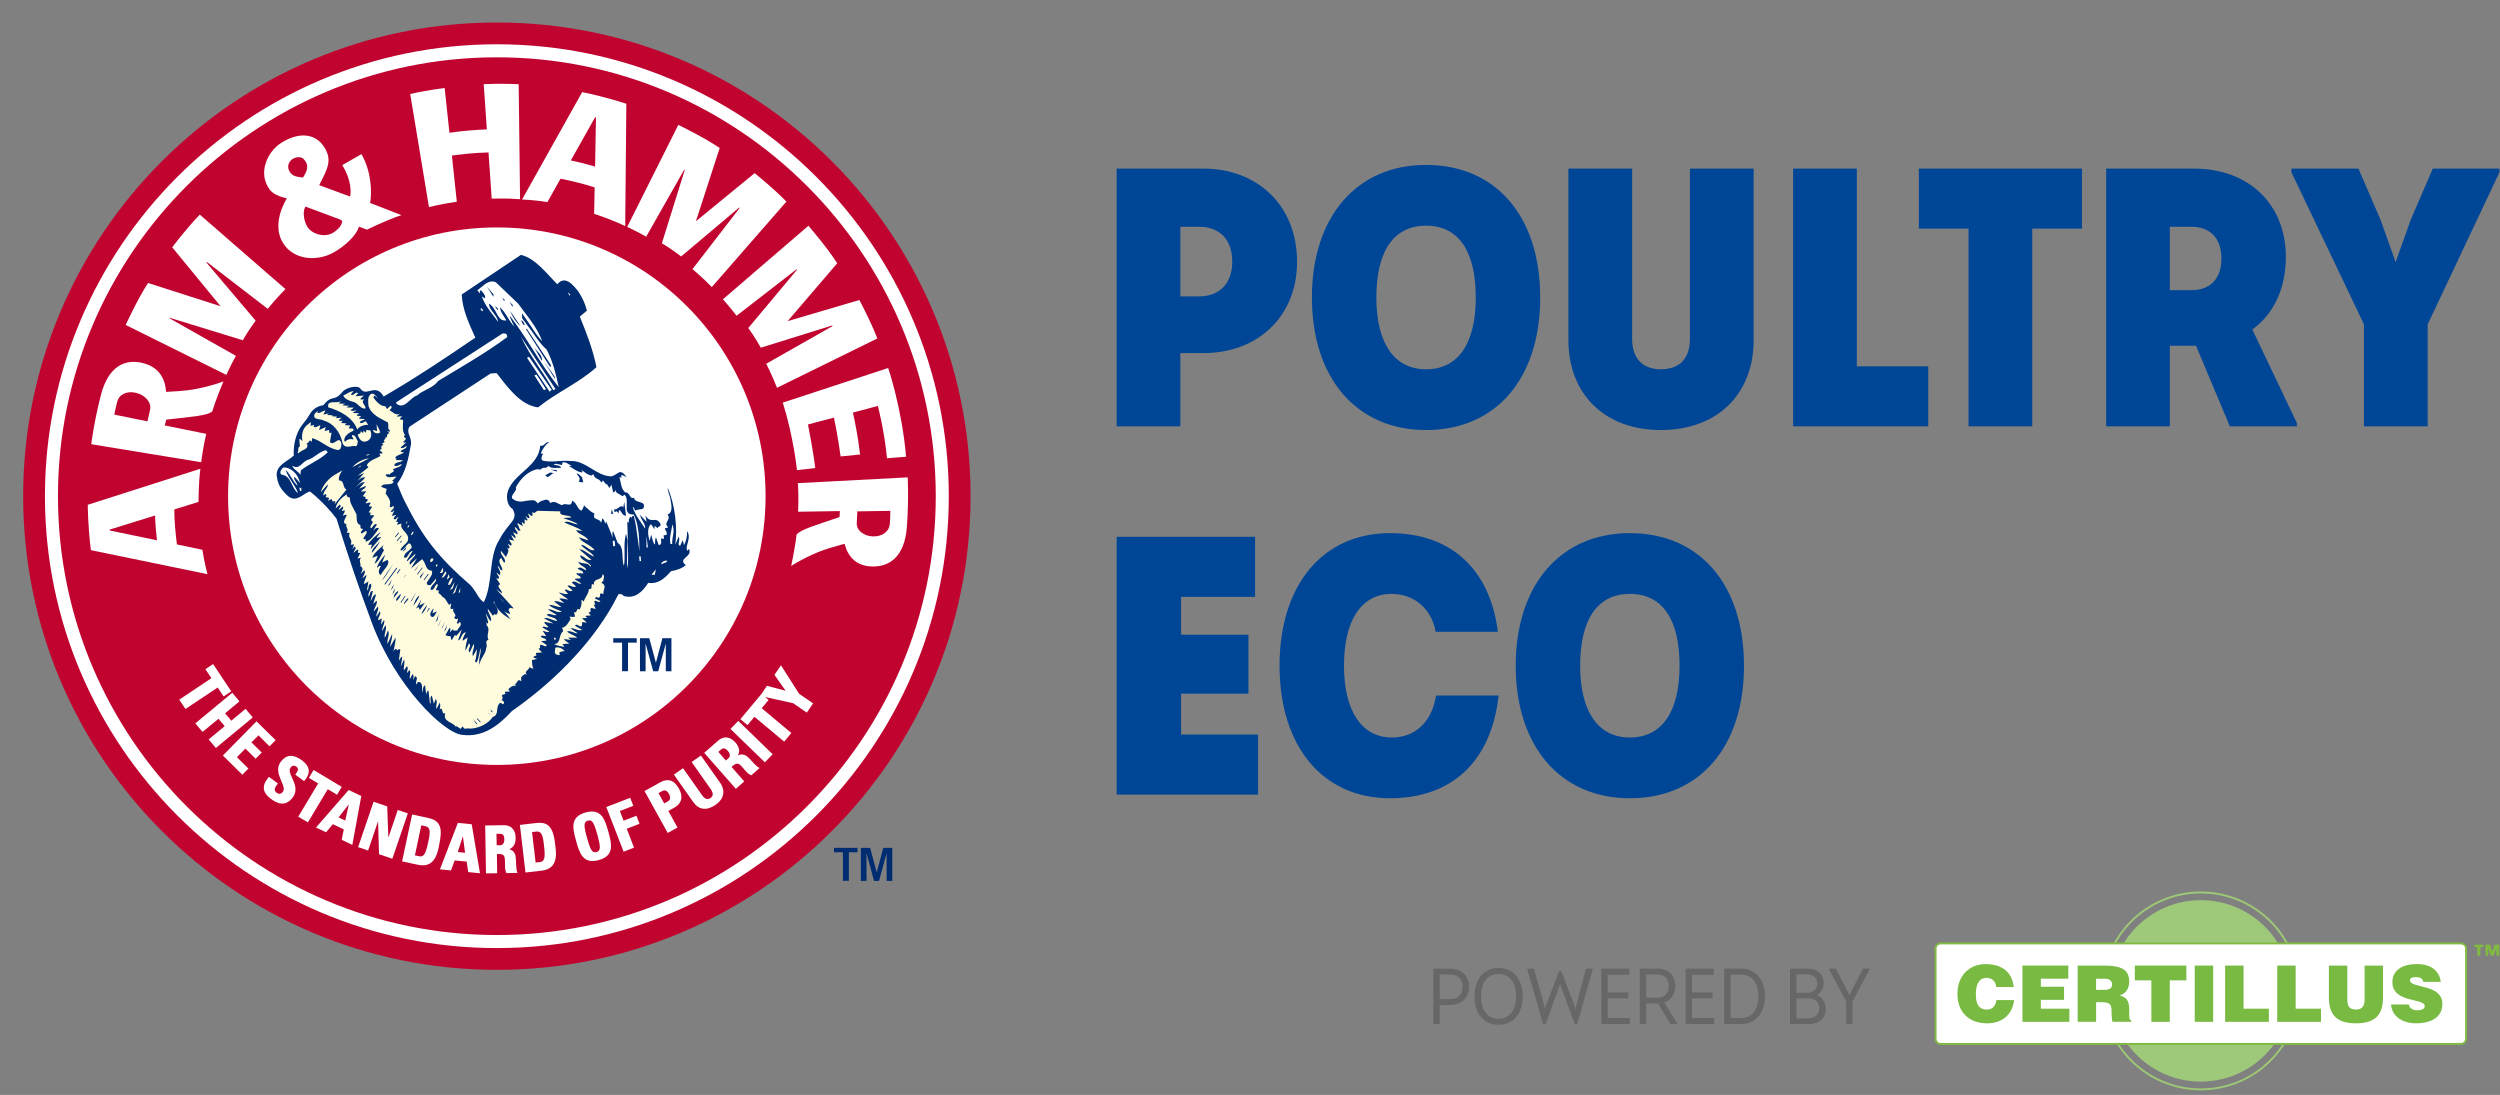 <svg width="258" height="113" viewBox="0 0 258 113" fill="none" xmlns="http://www.w3.org/2000/svg">
<rect x="0" y="0" width="258" height="113" fill="#808080" stroke="none"/>
<g style="mix-blend-mode:darken">
<path fill-rule="evenodd" clip-rule="evenodd" d="M100.163 51.205C100.163 78.201 78.268 100.088 51.273 100.088C24.277 100.088 2.39 78.201 2.39 51.205C2.39 24.21 24.27 2.322 51.273 2.322C78.275 2.322 100.163 24.21 100.163 51.205Z" fill="#C0042F"/>
</g>
<path fill-rule="evenodd" clip-rule="evenodd" d="M51.272 2.636C24.494 2.636 2.703 24.426 2.703 51.205C2.703 77.984 24.494 99.774 51.272 99.774C78.051 99.774 99.842 77.991 99.842 51.205C99.842 24.419 78.051 2.636 51.272 2.636Z" fill="#C0042F"/>
<path fill-rule="evenodd" clip-rule="evenodd" d="M79.007 51.205C79.007 35.889 66.589 23.471 51.273 23.471C35.957 23.471 23.538 35.889 23.538 51.205C23.538 66.521 35.957 78.94 51.273 78.94C66.589 78.94 79.007 66.521 79.007 51.205Z" fill="white"/>
<path d="M51.273 4.57C25.555 4.57 4.638 25.487 4.638 51.206C4.638 76.924 25.555 97.841 51.273 97.841C76.991 97.841 97.915 76.924 97.915 51.206C97.915 25.487 76.984 4.57 51.273 4.57ZM51.273 96.496C26.301 96.496 5.982 76.177 5.982 51.206C5.982 26.234 26.294 5.914 51.273 5.914C76.252 5.914 96.571 26.234 96.571 51.206C96.571 76.177 76.252 96.496 51.273 96.496Z" fill="white"/>
<path d="M61.205 54.312C59.86 52.953 58.412 52.587 57.949 52.482C57.493 52.377 55.753 52.251 55.148 52.333C54.543 52.415 53.647 52.691 53.498 53.087C53.371 53.416 53.237 53.864 52.871 54.312C52.587 54.655 52.146 55.2 51.825 55.828C51.243 56.709 51.123 57.784 50.981 58.979C50.854 60.092 50.78 61.339 50.287 62.339L50.093 62.728L49.734 62.481C49.346 62.212 49.167 61.921 48.958 61.578L48.308 60.674C44.985 57.806 43.305 55.663 41.43 51.885L40.699 50.175V49.965C41.557 48.816 41.938 47.494 42.147 46.06C42.214 45.769 42.147 45.44 42.05 45.194C41.923 44.843 41.811 44.417 41.961 43.864C41.961 43.864 41.946 43.588 41.946 43.506C41.946 43.424 41.878 43.103 41.819 43.006C41.729 42.864 41.132 42.177 40.587 41.751C40.25 41.49 40.041 41.452 39.899 41.385L39.548 41.348L39.384 41.161C39.056 40.594 38.66 40.332 38.264 40.534C37.853 40.743 37.301 40.661 37.136 40.467C37.002 40.31 36.741 40.16 36.517 40.183C36.128 40.22 35.658 40.362 35.501 40.541C34.956 41.169 34.635 41.348 34.254 41.378C34.022 41.393 33.836 41.49 33.686 41.751L33.53 42.057L33.276 42.072C32.745 42.132 32.462 42.453 32.327 42.655L32.17 42.998L31.319 44.036C31.065 44.372 30.46 45.492 30.55 47.053L30.684 47.21L31.61 46.866L32.865 46.232C32.91 46.179 33.604 45.963 33.993 46.493C34.209 46.971 34.396 47.09 35.038 47.636C35.367 47.882 32.835 49.831 32.835 49.831L32.574 50.742C33.164 51.22 33.358 51.444 33.948 52.071L35.053 53.393V53.445C36.173 57.075 37.39 60.659 38.675 64.094C41.072 70.591 45.978 75.363 47.725 75.49C49.398 75.691 50.563 75.184 52.258 73.347C52.258 73.347 53.013 72.637 53.655 72.174C53.968 71.95 55.342 70.905 56.717 69.635C58.031 68.418 59.345 66.984 59.943 66.282C61.122 64.901 62.048 63.37 62.885 61.884C62.885 61.884 63.154 61.57 63.124 60.345C63.094 59.352 62.989 58.389 62.825 57.791C62.661 57.194 62.541 55.715 61.175 54.334L61.205 54.312Z" fill="#FBDEDC"/>
<g style="mix-blend-mode:multiply">
<path d="M61.205 54.312C59.86 52.953 58.412 52.587 57.949 52.482C57.493 52.377 55.753 52.251 55.148 52.333C54.543 52.415 53.647 52.691 53.498 53.087C53.371 53.416 53.237 53.864 52.871 54.312C52.587 54.655 52.146 55.2 51.825 55.828C51.243 56.709 51.123 57.784 50.981 58.979C50.854 60.092 50.78 61.339 50.287 62.339L50.093 62.728L49.734 62.481C49.346 62.212 49.167 61.921 48.958 61.578L48.308 60.674C44.985 57.806 43.305 55.663 41.43 51.885L40.699 50.175V49.965C41.557 48.816 41.938 47.494 42.147 46.06C42.214 45.769 42.147 45.44 42.05 45.194C41.923 44.843 41.811 44.417 41.961 43.864C41.961 43.864 41.946 43.588 41.946 43.506C41.946 43.424 41.878 43.103 41.819 43.006C41.729 42.864 41.132 42.177 40.587 41.751C40.25 41.49 40.041 41.452 39.899 41.385L39.548 41.348L39.384 41.161C39.056 40.594 38.66 40.332 38.264 40.534C37.853 40.743 37.301 40.661 37.136 40.467C37.002 40.31 36.741 40.16 36.517 40.183C36.128 40.22 35.658 40.362 35.501 40.541C34.956 41.169 34.635 41.348 34.254 41.378C34.022 41.393 33.836 41.49 33.686 41.751L33.53 42.057L33.276 42.072C32.745 42.132 32.462 42.453 32.327 42.655L32.17 42.998L31.319 44.036C31.065 44.372 30.46 45.492 30.55 47.053L30.684 47.21L31.61 46.866L32.865 46.232C32.91 46.179 33.604 45.963 33.993 46.493C34.209 46.971 34.396 47.09 35.038 47.636C35.367 47.882 32.835 49.831 32.835 49.831L32.574 50.742C33.164 51.22 33.358 51.444 33.948 52.071L35.053 53.393V53.445C36.173 57.075 37.39 60.659 38.675 64.094C41.072 70.591 45.978 75.363 47.725 75.49C49.398 75.691 50.563 75.184 52.258 73.347C52.258 73.347 53.013 72.637 53.655 72.174C53.968 71.95 55.342 70.905 56.717 69.635C58.031 68.418 59.345 66.984 59.943 66.282C61.122 64.901 62.048 63.37 62.885 61.884C62.885 61.884 63.154 61.57 63.124 60.345C63.094 59.352 62.989 58.389 62.825 57.791C62.661 57.194 62.541 55.715 61.175 54.334L61.205 54.312Z" fill="#FFFCDE"/>
</g>
<path d="M45.104 63.086C44.925 63.295 44.888 63.676 44.589 63.676C44.215 63.512 44.477 63.019 44.761 62.788L44.626 63.288L45.104 63.086ZM45.56 63.863L45.283 64.527L45.209 64.595L45.56 63.863ZM71.106 56.664C71.502 57.5 69.867 57.612 70.778 58.322C70.345 58.688 69.799 58.845 69.239 58.949C68.62 59.666 67.955 60.301 66.895 60.151C66.35 61.033 65.528 61.847 64.385 61.511C64.229 61.331 64.049 61.264 63.825 61.324C63.646 61.682 63.452 62.041 63.258 62.392C60.786 66.783 56.821 70.606 52.826 73.384C51.332 75.012 49.779 76.087 47.733 75.841C45.814 75.706 40.78 70.77 38.361 64.229C38.361 64.229 38.361 64.214 38.353 64.206C37.047 60.712 35.844 57.15 34.732 53.535C34.425 53.117 34.075 52.706 33.701 52.31C33.141 51.713 32.574 51.183 31.984 50.712C31.267 50.929 30.625 51.885 29.773 51.235C29.168 50.712 28.705 50.115 28.601 49.346C28.28 48.069 29.616 47.673 30.318 47.016C30.229 45.351 30.863 44.275 31.162 43.88C31.73 43.185 31.804 42.998 32.066 42.603C32.267 42.289 32.738 41.893 33.365 41.819C34.343 40.616 34.41 41.58 35.389 40.392C35.68 40.034 36.89 39.69 37.188 40.101C37.823 41.042 38.749 39.451 39.593 40.922C42.856 39.026 45.918 36.987 49.054 34.844C48.427 33.44 47.718 31.984 47.651 30.393L53.759 26.301C55.275 26.674 56.425 28.25 57.515 29.34C58.322 28.332 59.225 29.489 59.711 30.124C60.092 30.707 60.39 31.334 60.569 32.058L59.838 32.678C60.502 34.306 61.182 36.024 61.555 37.891C59.741 39.533 57.433 40.497 55.529 42.042C53.64 41.803 52.318 39.847 51.25 38.503L50.623 38.548L42.259 44.036C41.848 44.716 42.588 45.149 42.393 45.97C42.139 47.374 41.871 48.741 40.989 49.921C41.228 50.526 41.453 51.108 41.744 51.691C43.573 55.38 45.224 57.515 48.569 60.405C49.316 61.279 49.346 61.757 49.928 62.153C50.914 60.166 50.391 57.433 51.541 55.686C52.452 53.894 53.572 53.684 52.9 52.527C52.392 52.206 52.251 51.496 52.355 50.922C52.378 50.824 52.4 50.712 52.43 50.623C53.117 48.808 55.596 48.121 55.753 45.993C56.179 46.105 56.268 45.582 56.672 45.612C56.276 45.911 55.969 46.359 55.813 46.792L56.044 46.837C55.872 47.105 55.805 47.374 55.992 47.531C56.978 47.778 57.836 47.464 58.852 47.576C60.465 47.501 61.511 49.122 63.064 49.159C63.4 49.114 63.609 48.868 63.975 48.711C64.266 48.711 64.498 49.01 64.639 49.204C64.737 49.323 63.863 48.718 64.162 49.301L63.922 49.241C63.997 49.503 64.049 49.786 64.109 50.055C64.176 50.339 64.258 50.563 64.512 50.817C65.013 50.757 64.975 51.571 65.431 51.37C65.521 52.012 66.738 51.601 66.402 52.452C66.185 52.639 65.767 52.52 65.573 52.706C65.453 52.549 65.498 52.415 65.296 52.303C65.506 53.132 66.125 53.834 66.573 54.558C66.663 54.095 66.133 53.632 66.051 53.132L66.73 53.856L66.603 53.199C67.171 54.155 67.701 53.184 68.157 54.073C68.276 54.334 67.88 54.327 67.85 54.506L67.604 54.289C67.484 54.327 67.582 54.469 67.537 54.611L67.186 54.088C66.76 54.446 66.865 55.23 67.029 55.79L67.066 55.738L67.193 55.185C67.373 55.641 67.328 55.932 67.582 56.209C67.649 55.992 67.559 55.671 67.694 55.469C67.821 55.716 67.858 56.044 68 56.268C68.142 56.238 68.231 56.126 68.239 55.977L68.216 55.574L68.515 55.611L68.493 55.238L68.761 55.215C68.933 54.954 68.65 54.76 68.612 54.528L68.963 54.424C68.381 53.901 69.329 53.677 68.888 53.094C69.546 52.878 69.239 51.907 69.15 51.31C69.068 51.086 68.896 50.593 68.896 50.317C69.695 52.146 69.919 54.513 69.688 56.209L70.046 55.372C70.24 55.843 69.822 56.194 70.188 56.336L70.457 55.745L70.591 56.261C70.83 55.82 70.912 55.342 70.912 54.812C71.405 55.522 70.636 56.403 70.935 56.836L71.091 56.657L71.106 56.664ZM58.598 30.162L58.785 30.527L58.837 30.423V30.371L58.598 30.162ZM56.343 40.161L55.372 38.66L55.178 38.712L55.163 38.764L56.134 40.265L56.343 40.161ZM56.94 40.235L54.596 36.823L54.386 36.927L56.724 40.429L56.813 40.332L56.94 40.235ZM53.767 34.754C54.708 36.793 56.067 38.368 57.097 40.265L57.329 40.153L53.767 34.754ZM47.315 61.152H47.464L47.509 60.659L47.315 61.152ZM47.24 60.211L46.695 61.339L46.986 61.107L47.24 60.211ZM46.919 60.069L46.418 60.906L46.732 60.712L46.926 60.069H46.919ZM46.224 60.346H46.448C46.575 60.107 46.717 59.89 46.717 59.621C46.456 59.703 46.314 60.092 46.224 60.346ZM46.291 59.255L46.105 59.815H46.127L46.396 59.569L46.299 59.263L46.291 59.255ZM45.955 58.971L45.582 59.606L45.746 59.591C45.926 59.412 46.202 59.091 45.963 58.964L45.955 58.971ZM45.395 59.143L45.582 59.128C45.806 59.016 45.731 58.68 45.702 58.591L45.395 59.143ZM45.007 58.516C45.067 58.426 45.194 58.367 45.164 58.262L44.985 58.277L45 58.516H45.007ZM44.402 57.993L44.574 57.978C44.656 57.866 44.753 57.792 44.701 57.642C44.432 57.553 44.387 57.799 44.402 57.993ZM42.379 55.2H42.535C42.55 55.081 42.819 54.887 42.595 54.857L42.379 55.2ZM42.214 54.17L41.998 54.424L42.147 54.409C42.252 54.357 42.222 54.252 42.214 54.162V54.17ZM41.878 54.02H41.968C42.05 53.961 42.02 53.856 42.035 53.767L41.878 54.02ZM49.585 31.916L49.771 32.133L49.861 32.014L49.674 31.797L49.622 31.842L49.592 31.909L49.585 31.916ZM40.907 41.669C41.796 42.319 42.341 40.975 43.043 40.818C43.588 40.273 44.686 40.071 45.216 39.317C47.561 37.891 50.055 36.487 52.34 34.791L52.325 34.62C52.288 34.396 52.034 34.388 51.847 34.425L40.892 41.512L40.907 41.662V41.669ZM37.816 44.343L37.756 44.664L37.51 44.432C37.495 44.537 37.525 44.619 37.442 44.686C37.353 44.626 37.3 44.507 37.196 44.537C37.3 44.806 36.979 44.738 36.912 44.873C37.047 45.261 37.33 45.769 37.898 45.515C38.346 45.313 38.406 44.768 38.189 44.387C38.047 44.44 37.92 44.387 37.808 44.35L37.816 44.343ZM38.092 47.3C37.405 47.389 36.785 47.733 36.36 48.218L38.092 47.3ZM37.151 48.076L36.912 48.323L37.293 48.069H37.151V48.076ZM38.234 46.896C38.234 46.896 38.197 46.896 38.174 46.896C38.122 46.896 38.07 46.896 38.025 46.896H37.95C37.876 46.911 37.816 46.934 37.764 46.993C37.958 47.031 38.07 46.926 38.234 46.882V46.896ZM35.419 40.818C35.568 41.161 36.046 41.378 36.412 41.46C36.92 41.527 37.181 42.259 37.719 42.154C37.771 41.774 37.173 41.565 37.584 41.221C37.435 41.191 37.278 41.303 37.181 41.169L37.554 40.825L36.681 40.892L36.972 40.556C36.621 40.392 36.502 40.945 36.203 40.698L36.494 40.362C36.076 40.392 35.785 40.668 35.419 40.825V40.818ZM33.873 42.035C35.03 42.371 36.419 43.058 36.867 44.328C37.069 43.977 37.689 43.805 38.002 43.85L37.748 43.469C37.517 43.529 37.353 43.79 37.129 43.596C37.218 43.334 37.517 43.439 37.651 43.245L37.017 43.207C37.114 43.14 37.166 42.968 37.315 42.953L36.83 42.901C36.793 42.737 37.009 42.782 37.062 42.655L36.434 42.617C36.502 42.423 36.696 42.513 36.793 42.364C36.584 42.364 36.337 42.461 36.158 42.326L36.539 42.072L35.762 42.042C35.822 41.953 35.941 41.923 36.061 41.871L35.351 41.841C35.426 41.729 35.531 41.706 35.65 41.669L34.933 41.639L35.232 41.385C34.732 41.699 33.731 41.206 33.873 42.028V42.035ZM33.41 43.409C34.455 43.693 35.09 44.649 35.307 45.53C35.381 46.015 35.635 46.105 35.919 46.097H36.001C36.143 46.075 36.285 46.045 36.412 46.03H36.486C36.554 46.023 36.621 46.03 36.673 46.053C36.95 46.03 36.823 45.731 36.957 45.567C36.748 45.351 36.755 44.873 36.337 44.903C36.27 45.119 36.502 45.164 36.457 45.373C36.397 45.328 36.307 45.306 36.21 45.313H36.113C35.911 45.351 35.695 45.455 35.62 45.59L35.531 45.515C35.471 44.97 36.068 44.634 36.479 44.44C36.509 44.223 36.382 44.208 36.248 44.216C36.143 44.216 36.031 44.23 35.971 44.163C36.031 44.074 36.151 44.029 36.121 43.902L35.575 43.88C35.575 43.88 35.725 43.693 35.792 43.7L35.239 43.656V43.596C35.292 43.529 35.322 43.394 35.456 43.409C35.434 43.409 35.411 43.409 35.389 43.409C35.232 43.416 35.06 43.484 34.963 43.357C35.038 43.23 35.187 43.222 35.262 43.11L34.642 43.155L34.799 42.998L34.254 42.953C34.254 42.953 34.298 42.871 34.351 42.864C34.358 42.864 34.373 42.864 34.396 42.864L33.761 42.827C33.821 42.789 33.858 42.707 33.918 42.677L33.985 42.662C33.985 42.662 33.947 42.662 33.94 42.662C33.933 42.662 33.925 42.67 33.918 42.67L33.365 42.782L33.589 42.371C33.313 42.371 33.111 42.617 32.887 42.617C32.835 42.617 32.783 42.603 32.723 42.573C32.76 42.528 32.82 42.505 32.797 42.423L32.499 42.67C32.148 43.387 33.104 43.193 33.41 43.394V43.409ZM30.677 46.755H30.826C31.095 46.411 32.028 46.366 31.633 45.739C31.931 45.799 31.887 45.194 32.17 45.612L32.222 45.209C33.186 45.5 33.813 46.247 34.829 46.441C35.232 46.456 35.202 46.06 35.239 45.784C34.978 44.835 34.485 46.112 34.052 45.62C34.089 45.306 34.157 44.985 34.216 44.664L33.985 44.679L33.962 44.365L33.492 44.484L33.626 44.074L32.932 44.38L33.066 43.887C32.82 43.924 32.611 44.216 32.364 44.021L32.432 43.842L32.043 43.954L32.096 43.551L31.64 43.902C31.17 44.335 31.11 44.992 31.214 45.508C31.102 45.455 31.013 45.291 30.886 45.298L30.946 46.09C30.654 46.112 30.901 46.635 30.677 46.74V46.755ZM29.467 48.48C29.96 48.928 30.184 49.645 30.699 50.122C30.669 49.772 30.259 49.525 30.378 49.204L30.99 49.868L30.781 49.316C30.535 48.771 29.878 48.166 29.221 48.255C29.064 48.412 28.773 48.726 29.041 48.98C30.102 49.092 30.049 50.391 30.751 50.884C30.46 50.025 29.736 49.346 29.459 48.465L29.467 48.48ZM31.095 50.406C31.05 50.309 30.946 50.339 30.856 50.339C31.013 50.406 30.826 50.78 31.11 50.638L31.095 50.406ZM33.821 46.672L33.641 46.456C32.917 46.613 32.439 47.262 31.767 47.456C31.155 47.651 30.908 48.547 30.154 48.054C30.266 48.442 30.811 48.659 30.998 49.002L31.05 48.539C31.939 47.845 33.044 47.449 33.821 46.68V46.672ZM34.53 52.034L35.755 50.526C35.299 50.287 35.605 49.592 34.971 49.577C34.918 49.144 35.202 48.681 35.359 48.524L34.754 48.883C33.962 49.279 33.276 50.093 33.104 50.802L33.828 49.973C33.88 50.391 33.298 50.66 33.38 51.175C33.44 51.108 33.47 50.981 33.597 50.996C33.791 51.063 33.597 51.205 33.619 51.31L33.94 51.37C33.992 51.511 33.85 51.571 33.88 51.691L34.179 51.496C34.291 51.549 34.276 51.661 34.284 51.743L34.597 51.721C34.65 51.84 34.508 51.915 34.538 52.034H34.53ZM56.694 65.177L55.969 64.751C56.141 64.505 56.335 64.849 56.597 64.707L56.164 64.273L56.246 64.184C56.537 64.221 56.97 64.341 57.12 64.348L56.134 63.796C56.567 63.676 57.015 64.042 57.5 64.094C57.343 63.661 56.761 63.751 56.425 63.46C56.679 63.168 57.149 63.616 57.448 63.46L56.53 62.9C56.985 62.765 57.485 63.355 57.971 63.109C57.53 62.892 56.985 62.78 56.664 62.429C57.015 62.384 57.568 62.675 57.941 62.653L57.187 62.078C57.493 61.951 57.866 62.197 58.225 62.235L57.709 61.787C57.971 61.705 58.344 61.839 58.658 61.884L57.665 61.16C57.911 61.145 58.397 61.421 58.613 61.264L58.27 60.891C58.501 60.682 58.859 61.227 59.069 60.913L58.553 60.472C58.83 60.263 59.203 60.779 59.434 60.495L59.009 60.129C59.36 59.763 59.673 60.376 59.957 60.226C59.815 60.025 59.479 59.972 59.293 59.733L59.92 59.688C59.957 59.352 59.532 59.464 59.487 59.151L60.196 59.181C60.196 58.845 59.8 58.874 59.614 58.68C59.927 58.382 60.189 58.785 60.487 58.845C60.547 58.501 59.696 58.359 59.703 57.956C60.084 58.262 60.756 58.001 60.913 58.494L60.995 58.404C60.779 57.978 59.86 57.814 59.89 57.314C60.293 57.388 60.562 57.896 61.032 57.777L59.868 56.769L59.778 56.694C59.883 56.694 59.987 56.709 60.092 56.754C60.487 56.91 60.883 57.306 61.316 57.441C61.152 57.164 60.809 56.94 60.502 56.724L60.465 56.687C60.233 56.522 60.062 56.403 59.972 56.224C60.308 56.238 60.592 56.552 60.891 56.701C61.04 56.776 61.189 56.813 61.354 56.754L61.286 56.672L61.242 56.634C60.786 56.141 60.01 55.97 59.748 55.447L60.711 55.775C60.487 55.245 59.621 55.148 59.457 54.7L60.099 54.797C59.524 54.379 58.844 54.222 58.232 53.908C58.613 53.669 59.166 54.11 59.651 54.118C59.188 53.774 58.635 53.669 58.113 53.461L58.971 53.401L58.904 53.319C58.531 53.139 57.642 53.244 57.836 52.773L55.469 52.714C55.267 52.811 55.156 53.072 54.931 52.833L54.961 53.207C54.737 53.326 54.67 52.998 54.483 53.012L54.655 53.393C54.513 53.699 54.17 53.057 54.259 53.341L54.446 53.64C54.371 53.811 54.215 53.64 54.125 53.58L54.162 54.058C54.013 54.065 53.938 53.908 53.834 53.856L53.953 54.304L53.438 53.998L53.378 54.088C53.602 54.282 53.505 54.528 53.729 54.722C53.453 54.932 53.431 54.513 53.132 54.386C53.117 54.745 53.513 54.842 53.386 55.148L52.975 54.924C52.997 55.178 53.319 55.342 53.169 55.544L52.766 55.2C52.803 55.424 52.968 55.581 53.042 55.805L52.549 55.678C52.564 55.91 52.915 56.089 52.758 56.291C52.617 56.343 52.445 56.022 52.437 56.164C52.467 56.328 52.751 56.47 52.467 56.619L52.288 56.485C52.609 56.798 52.4 57.075 52.273 57.344L52.221 57.493L52.109 57.351L51.691 56.836C51.661 57.045 51.728 57.172 51.833 57.329L51.885 57.403C52.034 57.635 52.183 57.799 52.094 58.06C51.862 58.038 51.728 57.396 51.683 57.612C51.25 58.001 51.915 58.494 51.833 58.859C51.474 58.822 51.646 58.479 51.347 58.397C51.459 58.763 51.765 59.054 51.556 59.36L51.272 59.084C51.272 59.375 51.623 59.457 51.437 59.741L51.205 59.666L51.623 60.293C51.078 60.525 51.922 60.921 51.78 61.227L51.198 60.786L52.997 62.765C52.855 62.84 52.781 62.698 52.684 62.728C52.236 62.929 52.691 63.168 52.646 63.355C52.392 63.318 52.176 63.206 51.997 63.011L52.691 63.9C51.974 63.512 51.168 62.862 50.989 62.056L50.914 62.145L51.004 62.22C51.138 62.586 51.653 63.071 51.183 63.46L51.093 63.385C50.966 63.37 50.936 63.497 50.869 63.549L50.331 62.81C50.331 63.31 50.794 63.654 50.66 64.124C50.414 63.893 50.309 63.564 50.137 63.28C50.182 63.676 50.428 64.057 50.361 64.378L50.205 64.221L50.227 64.535C50.675 64.983 50.115 65.55 50.421 66.028C50.234 66.058 50.19 66.178 50.182 66.32L50.197 66.372C50.197 66.551 50.264 66.716 50.227 66.82H50.167C50.212 67.447 49.517 67.94 49.503 68.612C49.316 68.037 49.689 67.485 49.6 66.865C49.45 67.38 49.45 67.925 49.166 68.381L49.01 68.246C49.189 67.858 49.159 67.395 49.234 66.977L48.808 67.716C48.629 67.313 49.04 66.842 48.883 66.454L48.465 67.343C48.166 67.052 48.689 66.686 48.442 66.447L48.397 66.387L48.375 66.447L48.054 67.141C48.017 66.932 48.054 66.701 48.106 66.469C48.158 66.237 48.226 66.006 48.263 65.782L47.74 66.133C47.74 65.797 47.949 65.536 48.076 65.252C47.561 65.311 47.636 66.081 47.277 66.088L47.651 64.968L47.068 65.64C47.023 65.603 46.956 65.565 46.971 65.476L46.635 66.043C46.486 65.991 46.553 65.797 46.523 65.677C46.336 65.648 46.12 65.64 45.97 65.543L46.381 64.804L46.471 64.878C46.508 65.043 46.448 65.147 46.418 65.282L46.71 64.946C46.755 64.983 46.822 65.02 46.807 65.088L47.203 65.058C47.285 64.774 47.77 64.513 47.449 64.177L47.292 64.356C47.21 64.378 47.188 64.318 47.143 64.281C47.195 64.124 47.285 63.975 47.255 63.788L47.18 63.878C47.038 63.952 46.964 63.833 46.859 63.751C47.27 63.385 46.613 63.251 46.792 62.817C46.194 63.011 46.695 62.347 46.523 62.272L46.389 62.451C46.023 62.056 46.045 61.764 45.612 61.563C45.59 61.316 45.022 61.249 45.336 60.958L45.014 60.898C44.955 60.667 45.321 60.458 45.112 60.256C44.813 60.428 44.813 61.01 44.447 60.853C44.372 60.398 45.127 60.114 44.992 59.726L44.41 60.398C43.379 60.368 44.888 59.464 44.551 58.897C43.954 58.845 43.969 58.3 43.738 57.934L43.566 57.702L43.23 57.971L42.408 58.665L42.797 58.008L43.036 57.597L42.58 58.023L42.319 58.277C42.274 58.202 42.266 58.128 42.281 58.046C42.364 57.709 42.931 57.396 42.864 57.15L42.042 57.904L41.975 57.844L42.595 56.858C42.132 56.888 42.154 57.665 41.699 57.553C41.662 57.03 42.259 56.903 42.498 56.47C42.207 55.365 41.759 56.985 41.325 56.783C41.408 56.425 41.833 56.224 42.057 55.873C42.416 55.006 41.176 54.745 41.438 54.035L40.989 54.148C40.937 54.028 41.079 53.976 41.116 53.886L40.885 53.841L40.922 53.737L40.937 53.714C40.989 53.572 41.034 53.453 41.154 53.341C40.945 53.341 40.833 53.744 40.624 53.55C40.631 53.378 40.81 53.259 40.907 53.132L40.429 53.251L40.698 52.669C40.549 52.661 40.474 53.02 40.332 52.781C40.429 52.602 40.751 52.475 40.609 52.213C40.444 52.266 40.355 52.482 40.213 52.243C40.4 51.661 40.056 51.31 39.795 50.929L39.907 50.459L39.347 50.249C39.481 49.742 40.452 50.212 40.646 49.689C40.564 49.719 40.519 49.659 40.474 49.622L40.773 49.331L40.922 49.189C40.922 49.189 40.862 49.189 40.833 49.189C40.803 49.189 40.773 49.189 40.736 49.189C40.392 49.219 40.011 49.376 39.795 49.04L39.869 48.95C39.869 48.95 39.892 48.95 39.914 48.95H39.959C39.959 48.95 40.019 48.935 40.049 48.935H40.093C40.131 48.935 40.168 48.95 40.198 49.01C40.198 48.756 40.87 48.748 40.556 48.435C40.833 48.248 41.378 48.248 41.46 47.882C41.191 47.942 40.96 48.218 40.676 48.024C40.795 47.621 41.348 47.785 41.579 47.501L40.885 47.471C40.84 47.389 40.9 47.367 40.937 47.3H40.795C40.736 47.023 41.393 46.911 41.691 46.702C40.758 46.545 42.028 46.404 41.96 46.053C41.751 46.083 41.565 46.374 41.34 46.179L41.93 45.657C41.93 45.657 41.901 45.657 41.893 45.657C41.848 45.657 41.803 45.679 41.759 45.687H41.714C41.669 45.687 41.632 45.672 41.617 45.62L41.908 45.283L41.662 45.052L41.796 44.895C41.475 44.477 41.594 43.902 41.602 43.342L41.281 43.282C41.273 43.155 41.43 43.058 41.505 42.953L40.945 42.998C40.967 42.924 41.206 42.744 41.281 42.692C40.803 42.924 40.512 42.476 40.198 42.341L40.414 42.095C40.414 42.013 40.414 41.908 40.31 41.871L39.937 42.214L39.765 41.916C39.309 41.968 38.764 41.4 38.525 40.982L38.66 40.825C38.772 40.877 38.846 41.042 38.988 41.027C38.824 40.967 38.667 40.609 38.406 40.631C38.353 40.631 38.301 40.646 38.249 40.683C37.898 40.982 38.01 41.46 38.025 41.871C38.301 42.856 39.377 43.215 40.034 43.603C40.146 43.977 39.929 44.201 40.265 44.469C40.198 44.641 40.078 44.492 39.981 44.492C39.966 44.492 39.959 44.492 39.952 44.492L40.198 44.701C39.832 44.731 40.026 45.179 39.81 45.171C39.78 45.171 39.735 45.157 39.69 45.134C39.996 45.358 39.369 45.366 39.72 45.59L39.421 45.784L39.578 45.918C39.063 46.06 39.653 46.359 39.153 46.433L39.489 46.725C39.466 46.777 39.436 46.799 39.399 46.807H39.354C39.309 46.807 39.264 46.792 39.22 46.799C39.205 46.799 39.19 46.799 39.175 46.799C39.175 46.904 39.175 46.986 39.279 47.046C38.801 47.352 38.137 47.464 37.846 48.009L38.025 48.226L36.912 49.107L37.584 48.808L36.905 49.615H36.92C37.091 49.458 37.3 49.286 37.51 49.264C37.569 49.264 37.629 49.264 37.696 49.286L37.405 49.585L36.681 50.309C36.979 50.078 37.308 49.697 37.651 49.757L37.069 50.429L37.764 50.145C37.726 50.466 37.39 50.466 37.263 50.727L37.801 50.69L37.442 51.198C37.51 51.28 37.793 51.175 37.711 51.496H37.861C38.144 51.653 37.696 51.765 37.748 51.952L38.204 51.855C38.324 52.034 38.032 52.101 38.085 52.243L38.406 52.303L38.047 52.878C38.129 52.893 38.234 52.863 38.279 52.945C38.182 53.012 38.204 53.094 38.212 53.177C38.339 53.207 38.518 53.094 38.607 53.236C38.518 53.408 38.249 53.513 38.331 53.737C38.465 53.782 38.48 53.856 38.45 53.938C38.383 54.103 38.152 54.304 38.249 54.521C38.495 54.483 38.6 53.886 38.913 54.155C38.675 54.364 38.675 54.633 38.413 54.82C38.637 54.715 38.816 54.327 39.108 54.536C38.727 55.021 38.286 55.835 37.719 55.895L37.764 55.656C37.054 55.708 38.099 55.088 37.778 54.775L37.338 55.059C37.054 54.887 37.487 54.752 37.45 54.566H37.3C37.151 54.506 37.218 54.334 37.188 54.185C37.084 54.148 37.009 54.095 36.957 54.035C36.688 53.714 36.92 53.147 36.696 52.9C36.449 52.37 36.053 51.877 36.121 51.37L35.8 51.228C35.8 51.145 35.762 51.041 35.844 50.989C35.277 51.302 34.732 51.825 34.635 52.482L35.06 52.072C35.329 52.266 34.941 52.415 34.956 52.624L35.389 52.273C35.501 52.393 35.307 52.594 35.277 52.744L35.583 52.661C35.598 52.87 35.441 53.027 35.374 53.221C36.33 52.818 35.18 53.759 35.605 54.058H35.755L35.74 54.118C35.665 54.476 36.053 54.596 35.762 54.991C35.852 55.006 36.009 54.909 36.083 55.051C35.844 55.529 36.486 55.648 36.173 56.216L36.546 56.186L36.352 56.679C36.449 56.589 36.502 56.425 36.643 56.41C36.823 56.604 36.524 56.836 36.464 57.052L36.897 56.709C37.091 56.776 36.897 56.918 36.92 57.023L37.173 57.082L36.897 57.642L37.271 57.553C36.979 57.866 37.271 58.098 37.188 58.419C37.584 58.643 37.345 58.912 37.218 59.233L37.614 58.845C37.764 59.128 37.472 59.39 37.413 59.688L37.801 59.315C37.861 59.584 37.554 59.92 37.562 60.278L38.025 60.01L37.861 60.95C38.197 60.674 37.861 60.42 38.271 60.226C38.473 60.734 37.876 61.152 38.055 61.578C38.227 61.339 38.137 60.943 38.48 60.988L38.241 62.033C38.428 61.809 38.518 61.316 38.816 61.361L38.51 62.325L38.869 61.981C38.996 62.347 38.585 62.713 38.57 63.116L38.996 62.601C39.145 62.922 38.794 63.258 38.846 63.639L39.205 63.071C39.369 63.37 38.996 63.669 39.026 64.02L39.406 63.825L39.309 64.46L39.653 63.975C39.727 64.43 39.436 64.617 39.436 65.14L39.78 64.513C39.966 65.043 39.593 65.319 39.72 65.834L40.049 65.043C40.258 65.61 39.907 65.819 39.996 66.447L40.474 65.409C40.489 65.901 40.355 66.133 40.265 66.678V66.768L40.303 66.693L40.818 65.782C40.848 66.148 40.736 66.581 40.653 67.007C40.609 67.208 40.624 67.066 40.601 67.261C40.713 67.074 40.601 67.126 40.788 66.999C40.788 66.999 40.892 66.872 40.907 66.992C40.952 67.238 41.072 66.992 41.206 66.992C41.243 66.992 41.281 67.014 41.311 67.066C41.251 67.44 41.199 67.806 41.161 68.179L41.445 67.761L41.512 67.843C41.475 68.157 41.415 68.478 41.355 68.799L41.699 68.06C41.833 68.388 41.579 68.993 41.699 69.172L41.983 68.754C42.207 68.963 41.953 69.195 42.035 69.463L42.237 69.135C42.468 69.411 42.214 69.725 42.304 70.068L42.58 69.561C42.759 69.74 42.655 69.994 42.625 70.188L42.849 69.77C43.245 69.994 42.804 70.315 42.976 70.643L43.125 70.382C43.685 70.322 43.514 71.062 43.603 71.457C43.708 71.218 43.573 70.853 43.864 70.726L43.992 71.741C43.984 71.54 44.051 71.345 44.215 71.248L44.38 72.66C44.574 72.413 44.268 71.995 44.566 71.786L44.776 72.63C44.843 72.458 44.895 72.309 44.97 72.137C45.224 72.473 44.917 72.787 45.044 73.16L45.395 72.503C45.448 72.667 45.455 73.003 45.365 73.22C45.425 73.16 45.477 73.138 45.515 73.138C45.717 73.138 45.597 73.832 45.955 73.578C45.649 74.519 46.732 74.489 47.046 75.004L47.128 74.937L47.524 75.221L47.755 74.952C47.882 75.258 48.024 75.228 48.233 75.169C48.338 75.184 48.457 75.191 48.577 75.191L48.771 75.176C49.54 75.072 50.369 74.698 50.854 73.989C51.571 73.772 51.071 73.011 51.608 72.533C51.623 72.533 51.631 72.525 51.646 72.533C51.78 72.533 51.885 72.809 52.004 72.57C52.071 72.376 51.84 72.331 51.75 72.212C52.012 72.07 51.773 71.913 51.803 71.726L52.169 71.614L52.086 71.39L52.632 71.353L52.445 71.136C52.714 70.882 52.885 70.755 53.154 70.755C53.199 70.755 53.244 70.755 53.296 70.755L53.117 70.599C53.333 70.584 53.371 70.21 53.557 70.195C53.617 70.188 53.699 70.218 53.804 70.315L53.774 69.919C53.864 69.844 54.005 69.598 54.192 69.576C54.252 69.568 54.312 69.576 54.386 69.643C54.02 69.269 54.581 69.187 54.64 68.851C54.752 68.881 54.842 69.008 54.984 68.986C54.999 68.986 55.021 68.971 55.044 68.971C54.872 68.65 54.939 68.418 54.894 68.127L55.432 68C55.297 67.925 55.133 67.955 55.021 67.798L55.402 67.604C55.297 67.574 55.312 67.462 55.305 67.38L55.932 67.335L55.589 66.962C55.589 66.962 55.641 66.895 55.693 66.887C55.708 66.887 55.723 66.887 55.745 66.887L55.723 66.574C55.723 66.574 55.768 66.551 55.79 66.551C55.977 66.521 56.149 66.715 56.298 66.693C56.343 66.686 56.388 66.656 56.432 66.581L55.835 66.163L56.395 66.118C56.35 65.954 56.231 65.909 56.104 65.864C55.992 65.827 55.872 65.79 55.798 65.677C55.947 65.498 56.149 65.677 56.358 65.633L56.007 65.11C56.238 65.11 56.552 65.364 56.701 65.147L56.694 65.177ZM39.242 44.619C39.153 44.328 39.011 44.074 38.861 43.782L38.913 44.492L38.51 44.357V44.44C38.622 44.746 39.026 44.798 39.242 44.619ZM51.833 61.996L52.079 62.205L51.578 61.697L51.833 61.996ZM57.224 65.767L57.157 65.999L57.388 65.984C57.418 65.879 57.276 65.842 57.224 65.767ZM58.27 67.178C58.045 66.947 57.687 66.715 57.306 66.85L57.254 67.335C57.314 67.559 57.545 67.604 57.754 67.612L57.732 67.298L58.27 67.178ZM62.063 60.151C62.145 60.084 62.175 59.957 62.28 59.965C62.19 59.845 62.511 59.382 62.168 59.263C62.235 59.95 61.167 59.606 61.301 60.353C60.801 60.032 61.316 60.898 60.771 60.786C60.749 61.331 60.39 61.57 60.241 62.086C60.151 62.026 60.106 61.906 59.995 61.936C60.062 62.242 59.995 62.526 59.838 62.892L59.606 62.84C59.509 62.997 59.509 63.265 59.233 63.183L59.352 63.639C59.158 63.639 58.934 63.728 58.777 63.594L58.889 63.9C58.68 64.229 58.367 64.796 58.008 64.759L58.12 65.147C57.62 65.498 57.919 66.439 57.187 66.469C57.515 66.656 57.874 66.671 58.24 66.768L58.053 66.469L58.755 66.417L58.18 65.999C58.359 65.901 59.001 66.103 58.889 66.028L58.628 65.797L59.569 65.812C59.248 65.521 58.792 65.453 58.516 65.177C58.859 65.005 59.315 65.416 59.614 65.349L58.867 64.841C59.218 64.751 59.688 65.177 60.077 65.005L59.33 64.572C59.584 64.266 59.741 64.774 60.047 64.602L60.084 64.199L60.569 64.251L60.054 63.803L60.614 63.766C60.547 63.706 60.42 63.676 60.435 63.549L60.973 63.512L60.719 63.213C61.174 63.139 60.794 63.019 60.995 62.735L61.481 62.847L61.279 62.399C61.675 62.414 61.13 62.138 61.413 61.996C61.578 61.996 61.854 62.257 61.959 62.033L61.391 61.764L61.525 61.585L61.615 61.66C62.086 61.727 61.809 61.496 61.981 61.234L62.302 61.294C62.145 60.928 62.743 60.465 62.048 60.136L62.063 60.151ZM63.445 55.805L63.236 55.82L63.273 56.365L63.482 56.35L63.437 55.805H63.445ZM66.118 57.411L65.961 57.426L65.999 57.911L66.155 57.896L66.118 57.411ZM66.865 56.477L66.715 55.327V56.515L66.865 56.477ZM67.686 58.755L67.231 59.3L67.574 59.33L67.686 58.755ZM68.859 57.866C68.552 57.807 68.239 58.023 68.239 58.24C68.448 58.113 68.836 58.083 68.859 57.866ZM69.381 54.103C69.322 54.775 69.023 55.492 69.202 56.149L69.374 56.134C69.322 55.447 69.71 54.79 69.374 54.103H69.381ZM41.856 59.39L41.639 59.659L41.848 59.322V59.39H41.856ZM41.953 56.425L41.52 56.933L41.826 56.761L41.953 56.425ZM45.164 63.96L44.947 64.229L45.268 63.392L45.164 63.96ZM46.023 64.946L45.806 65.2L46.157 64.468L46.023 64.946ZM50.444 73.615L50.63 73.75L50.384 73.615H50.451H50.444ZM41.355 55.835L41.505 55.82L41.288 56.067L41.355 55.828V55.835ZM50.757 73.511L50.839 73.421L50.585 73.205L50.757 73.511ZM48.823 74.206L49.241 74.668L49.181 74.758L48.823 74.206ZM49.204 74.183L49.555 74.564L49.615 74.512L49.264 74.131L49.204 74.176V74.183ZM45.903 64.162L45.687 64.729L45.552 64.893L45.903 64.162ZM43.79 59.868L44.238 59.278L44.171 59.225L43.723 59.83L43.79 59.868ZM41.751 62.369C41.781 62.13 42.274 61.861 42.11 61.705C41.93 61.906 41.594 62.235 41.751 62.369ZM43.827 58.919C43.678 59.188 43.543 59.434 43.394 59.681C43.185 59.479 43.678 59.188 43.827 58.919ZM43.043 59.24L43.566 58.561L43.611 58.606L43.103 59.285L43.036 59.248L43.043 59.24ZM41.774 61.488L41.333 62.16L41.4 62.198L41.841 61.526L41.774 61.488ZM40.937 62.026C40.728 61.824 41.199 61.473 41.355 61.286C41.408 61.436 41.154 61.817 40.937 62.026ZM40.653 61.727C40.571 61.496 40.825 61.115 41.087 60.988C41.109 61.286 40.721 61.466 40.653 61.727ZM43.514 63.37C43.79 63.094 43.984 62.78 44.089 62.429C43.85 62.66 43.499 63.161 43.514 63.37ZM41.012 55.835L41.445 55.312L41.393 55.253L40.945 55.783L41.012 55.843V55.835ZM44.141 63.161H44.059L44.26 62.743C44.499 62.81 44.089 62.989 44.141 63.161ZM43.222 58.262L42.7 59.009L42.938 58.755L43.222 58.262ZM43.289 61.466C43.17 61.861 42.834 62.25 42.647 62.541C42.767 62.145 42.946 61.645 43.289 61.466ZM42.371 62.086L42.498 61.989L42.983 61.077L42.364 62.086H42.371ZM43.282 62.489L43.491 61.832L42.924 62.832C42.983 62.743 43.103 62.713 43.23 62.66L43.319 62.974L43.842 62.205L43.282 62.481V62.489ZM39.235 55.813C39.018 56.268 38.734 56.672 38.383 57.052C38.294 56.679 38.928 56.238 39.235 55.813ZM39.287 59.345C38.996 59.151 39.078 58.867 39.227 58.553L39.302 58.464C39.138 58.24 39.055 58.591 38.906 58.576C39.018 58.075 39.436 57.597 39.772 57.232L39.429 58.053L39.989 57.777C40.34 58.247 39.511 58.822 39.294 59.345H39.287ZM39.347 55.402L38.884 55.522C38.913 55.282 39.197 55.163 39.249 54.917C38.779 55.275 38.219 55.745 37.98 56.231L38.383 56.201L38.249 56.687L39.354 55.402H39.347ZM39.645 56.746C39.384 56.642 39.474 56.418 39.608 56.194C39.272 56.604 38.615 56.97 38.428 57.568L38.988 57.351L38.645 58.187C39.197 57.851 39.324 57.224 39.653 56.746H39.645ZM40.81 55.447L40.766 55.387L41.116 54.954L41.184 55.014L40.81 55.447ZM40.751 60.689L40.474 61.354L40.691 61.077L40.751 60.689ZM41.027 59.196L41.318 58.77L41.251 58.733L40.952 59.143L41.027 59.203V59.196ZM40.915 58.583L39.675 60.278L39.742 60.338L40.989 58.643L40.915 58.583ZM39.406 59.89C39.869 59.494 40.273 58.65 40.564 58.202L39.406 59.89ZM40.639 60.293L40.28 60.958L40.571 60.614L40.631 60.286L40.639 60.293ZM40.452 59.815L40.011 60.487L40.235 60.323L40.452 59.815ZM52.923 31.633L52.908 31.461L52.587 31.14L52.848 31.603L52.915 31.625L52.923 31.633ZM49.6 29.676L49.264 29.967C49.264 29.967 49.42 30.162 49.532 30.281C49.532 30.221 49.525 30.169 49.525 30.169C49.525 30.147 49.525 30.124 49.517 30.102C49.517 30.042 49.517 29.99 49.6 29.967H49.622L49.659 29.997C49.786 30.117 50.048 30.378 50.07 30.654V30.722L50.055 30.796C50.055 30.796 49.831 30.654 49.727 30.595C49.973 31.334 50.466 31.984 50.951 32.611C50.951 32.611 51.25 33.014 51.407 33.216C51.362 32.865 51.138 32.581 50.929 32.305C50.705 32.021 50.496 31.752 50.473 31.416V31.341L50.533 31.371C50.839 31.58 51.026 31.916 51.198 32.237C51.452 32.73 51.676 33.156 52.258 33.066L51.997 32.641C51.832 32.394 51.646 32.103 51.616 31.819V31.715L51.676 31.79C51.959 32.066 52.176 32.402 52.37 32.723C52.579 33.066 52.796 33.425 53.094 33.716L52.885 33.305L52.639 32.745L52.617 32.633L52.706 32.715C53.528 33.791 54.245 34.904 55.029 36.136C55.843 37.42 56.686 38.734 57.665 39.967L57.575 39.563C57.343 38.533 57.082 37.368 56.41 36.068C55.835 35.568 55.387 34.926 54.924 34.239L53.894 32.857L53.864 32.454V32.32L54.767 33.619C55.118 34.164 55.477 34.732 55.955 35.225C55.566 34.112 54.834 33.141 54.125 32.208L53.468 31.326L51.16 29.123C50.563 28.855 50.025 29.318 49.607 29.691L49.6 29.676ZM50.914 30.625L50.249 29.579L50.936 30.386L50.921 30.505V30.625H50.914ZM52.071 31.058L52.056 30.893L51.847 30.752L52.012 31.05H52.071V31.058ZM51.31 31.961L51.048 31.58L51.362 31.804L51.377 31.976H51.31V31.961ZM52.654 32.088L53.714 33.664C53.244 33.261 52.885 32.678 52.654 32.088ZM53.759 33.074C54.035 33.074 54.035 33.358 54.177 33.529C53.923 33.597 53.901 33.216 53.759 33.074ZM56.851 37.831L56.836 37.659L54.364 33.925L54.282 33.97L56.769 37.868L56.851 37.823V37.831ZM55.887 37.188L55.163 35.904C55.469 36.322 55.999 36.658 55.932 37.256L55.887 37.188ZM57.284 39.123L57.231 38.846L56.149 37.323L57.284 39.123ZM65.453 53.087C65.155 53.109 64.96 53.065 64.841 52.945C64.737 52.841 64.692 52.691 64.677 52.52C64.669 52.385 64.677 52.228 64.677 52.072C64.684 51.915 64.692 51.75 64.677 51.601C64.662 51.377 64.602 51.175 64.43 51.048C64.43 51.071 64.273 51.198 64.273 51.198L64.251 51.213L64.214 51.19L63.922 51.004C63.706 50.907 63.542 50.824 63.519 50.533C63.504 50.72 63.392 50.787 63.303 50.802H63.265V50.75L63.101 50.025C63.041 50.115 62.892 50.361 62.892 50.361C62.892 50.361 62.66 49.995 62.608 49.921C62.593 49.943 62.556 50.003 62.556 50.003C62.556 50.003 62.22 49.562 62.212 49.555V49.57C62.212 49.645 62.168 49.697 62.115 49.734L62.078 49.764L62.026 49.749C61.944 49.577 61.802 49.495 61.667 49.428C61.488 49.346 61.316 49.264 61.286 48.987C61.324 48.987 61.189 48.987 61.189 48.987C61.122 48.987 61.077 49.025 61.062 49.077C60.771 49.055 60.502 48.86 60.278 48.689L59.927 48.45L59.987 48.509C60.062 48.577 60.121 48.636 60.099 48.756C59.763 48.756 59.375 48.509 59.031 48.285L58.688 48.069H58.882C58.882 48.069 58.949 48.069 59.009 48.061L58.658 47.89C58.501 47.785 58.344 47.688 58.15 47.71L58.045 47.733C58.045 47.77 58.001 47.957 58.001 47.957V47.994L57.934 47.979L57.635 47.912C57.635 47.912 57.336 47.852 57.329 47.852C57.299 47.867 57.224 47.897 57.12 47.949C57.149 47.949 57.441 48.017 57.441 48.017C57.635 48.039 57.784 48.084 57.881 48.226L57.919 48.285H57.53C57.194 48.3 56.813 48.323 56.582 48.069C56.477 48.27 56.328 48.278 56.186 48.278H56.081C55.999 48.285 55.902 48.315 55.835 48.442C55.79 48.457 55.395 48.427 55.395 48.427C54.528 48.644 53.782 49.286 53.229 50.294C53.326 50.481 53.184 50.668 53.05 50.854C52.923 51.033 52.788 51.213 52.833 51.407C53.184 51.735 53.528 51.765 53.782 51.758H53.901L54.222 51.698L54.588 51.646L54.827 51.631C55.088 51.608 55.23 51.601 55.529 51.974C55.529 51.892 55.566 51.877 55.618 51.855C55.611 51.855 55.745 51.758 55.745 51.758C55.76 51.758 55.91 51.691 55.91 51.691L56.283 51.571H56.365C56.559 51.556 56.694 51.676 56.783 51.915C56.761 51.892 57.067 51.803 57.067 51.803C57.269 51.78 57.433 51.87 57.612 51.967L57.993 52.139C57.971 52.139 58.21 52.027 58.21 52.027C58.225 52.027 58.516 52.049 58.516 52.049L58.77 52.079C58.897 52.056 59.009 52.004 59.031 51.721V51.668L59.084 51.691C59.3 51.795 59.419 51.989 59.539 52.198C59.651 52.393 59.77 52.594 59.98 52.706C60.114 52.594 60.159 52.467 60.211 52.325L60.286 52.124L60.323 52.213C60.323 52.213 60.532 52.415 60.704 52.549C60.876 52.706 61.047 52.87 61.339 52.983C61.339 52.983 61.339 52.998 61.339 53.005C61.339 53.08 61.294 53.296 61.294 53.296C61.309 53.461 61.473 53.528 61.63 53.595C61.809 53.669 61.988 53.744 62.033 53.961L62.145 53.557L62.16 53.498L62.205 53.535C62.339 53.655 62.422 53.841 62.444 54.058L62.563 53.826L62.899 54.64L63.25 55.514V55.507L63.221 55.268L63.198 55.088L63.243 54.805L63.303 54.894L63.721 55.962L63.751 56.029C64.094 56.246 64.191 56.627 64.229 57.142L64.258 57.702C64.273 57.926 64.303 58.18 64.393 58.397C64.475 57.919 64.46 57.388 64.453 56.881C64.438 56.313 64.445 55.723 64.572 55.208L64.602 55.111L64.639 55.2L64.759 55.775L64.729 56.903L64.699 58.105C64.699 58.105 64.781 58.665 64.781 58.673V58.665C64.849 57.642 64.811 56.53 64.781 55.454C64.781 55.439 64.737 53.826 64.737 53.826C64.737 53.826 64.856 53.916 64.916 53.961C64.901 53.916 64.901 53.871 64.893 53.826C64.878 53.61 64.953 53.408 65.095 53.319C65.147 53.334 65.184 53.49 65.192 53.49V53.483C65.192 53.319 65.267 53.229 65.401 53.229C65.61 53.983 65.715 54.827 65.819 55.641C65.819 55.648 65.984 56.858 65.984 56.873C65.984 56.388 65.976 55.873 65.939 55.365C65.879 54.566 65.737 53.759 65.386 53.072L65.453 53.087ZM56.276 49.047C56.679 48.868 56.664 48.666 57.142 48.838C56.769 48.905 56.619 49.495 56.276 49.047ZM56.798 48.465L57.426 48.502L57.5 48.666L56.798 48.465ZM59.718 49.697C59.987 49.361 59.651 49.084 59.494 48.89C59.741 48.831 59.868 49.114 60.062 49.241L60.189 49.779C60.039 49.786 59.83 49.749 59.718 49.689V49.697ZM63.064 53.042L63.138 52.542L63.288 53.02L63.064 53.042ZM63.937 52.647C63.796 52.721 63.885 52.863 63.878 52.968L63.631 52.751C63.572 52.833 63.489 52.826 63.407 52.826L63.385 52.512C63.631 52.788 64.109 51.915 64.318 52.378L64.423 51.803L64.609 53.214C64.236 53.244 64.162 52.826 63.945 52.632L63.937 52.647Z" fill="#002C72"/>
<path d="M15.212 43.483C15.212 43.483 15.324 43.058 15.488 42.288C15.66 41.512 14.95 40.765 14.069 40.549C13.076 40.302 12.307 40.713 12.113 41.407C11.919 42.102 11.799 42.789 11.799 42.789L15.212 43.483ZM17.012 43.909L21.283 44.775C20.947 46.187 20.76 47.703 20.76 47.703L9.417 45.843C9.417 45.843 9.686 43.595 10.41 40.78C11.202 37.703 13.001 36.942 14.943 37.524C16.414 37.965 17.049 39.077 17.146 40.444C17.826 40.384 18.931 40.384 20.193 40.145C22.067 39.787 23.06 39.354 23.06 39.354C23.06 39.354 22.269 41.243 21.903 42.46C21.388 42.893 19.969 42.99 17.161 43.304L17.004 43.909H17.012Z" fill="white"/>
<path d="M88.476 52.773C88.476 52.773 88.446 53.214 88.416 53.991C88.386 54.775 89.2 55.335 90.081 55.357C91.089 55.387 91.754 54.827 91.821 54.118C91.888 53.408 91.881 52.721 91.881 52.721L88.468 52.773M86.654 52.744L82.367 52.811C82.442 51.377 82.345 49.861 82.345 49.861L93.673 49.264C93.673 49.264 93.8 51.496 93.591 54.371C93.36 57.486 91.754 58.591 89.797 58.449C88.304 58.344 87.49 57.403 87.162 56.119C86.512 56.321 85.444 56.545 84.272 57.045C82.532 57.784 81.65 58.411 81.65 58.411C81.65 58.411 82.076 56.433 82.203 55.178C82.621 54.655 83.98 54.267 86.639 53.363L86.676 52.751L86.654 52.744Z" fill="white"/>
<path d="M23.359 38.689L12.972 33.536C12.972 33.536 14.166 30.908 15.279 29.205L22.762 31.602L17.773 25.524C17.773 25.524 19.117 23.709 20.619 22.148L29.453 29.833C28.437 30.863 27.631 31.871 27.631 31.871L21.343 27.032L21.305 27.099L26.384 33.096C25.607 34.127 25.054 35.112 25.054 35.112L17.549 32.805L17.519 32.864L24.345 36.725C23.912 37.479 23.359 38.689 23.359 38.689Z" fill="white"/>
<path d="M64.729 23.41L70.001 12.889C70.001 12.889 72.734 14.21 74.272 15.278L71.816 22.835L77.879 17.87C77.879 17.87 79.649 19.273 81.157 20.804L73.458 29.624C72.458 28.593 71.465 27.772 71.465 27.772L76.341 21.454L76.274 21.424L70.292 26.465C69.277 25.673 68.306 25.106 68.306 25.106L70.665 17.549L70.606 17.519L66.685 24.426C65.939 23.985 64.714 23.41 64.714 23.41H64.729Z" fill="white"/>
<path d="M74.608 30.886L83.428 23.299C83.428 23.299 85.399 25.584 86.4 27.167L81.284 33.141L88.685 30.961C88.685 30.961 89.76 32.932 90.544 34.926L80.187 40.019C79.664 38.682 79.074 37.539 79.074 37.539L85.922 33.649L85.877 33.589L78.514 35.882C77.894 34.754 77.222 33.851 77.222 33.851L82.255 27.832L82.218 27.779L76.012 32.589C75.497 31.887 74.608 30.886 74.608 30.886Z" fill="white"/>
<path d="M38.197 20.946C38.391 19.886 38.354 17.75 37.301 15.906L35.322 17.041C36.293 18.594 36.233 19.909 36.128 20.282L32.94 19.109C33.791 17.422 34.299 16.585 33.515 15.271C32.566 13.673 30.767 13.628 29.004 14.756C27.623 15.637 26.547 17.832 27.839 19.572C28.153 19.998 28.833 20.304 29.602 20.468C28.84 21.738 28.31 23.582 29.176 25.024C30.311 26.921 32.798 26.973 34.433 26.054C35.606 25.397 36.786 24.285 37.047 23.388L37.876 23.702C37.876 23.702 39.892 22.701 41.43 22.201L38.197 20.946ZM29.886 17.713C29.564 17.168 29.818 16.615 30.259 16.369C30.543 16.212 30.991 16.137 31.289 16.369C31.999 17.056 31.67 17.691 31.267 18.325C30.655 18.251 30.177 18.206 29.886 17.713ZM35.158 23.276C35.001 23.582 34.538 23.941 34.247 24.09C33.336 24.523 32.118 24.113 31.693 23.358C31.372 22.791 31.192 21.872 31.521 21.32L35.068 22.642C35.344 22.746 35.382 22.843 35.165 23.276H35.158Z" fill="white"/>
<path d="M20.887 56.739L18.259 56.186C18.109 55.073 17.982 53.632 17.99 52.572L20.491 51.795C20.491 51.795 20.477 49.951 20.678 48.375L9.059 52.094C9.059 52.094 9.059 54.267 9.38 56.776L21.41 59.255C21.41 59.255 21.081 58.038 20.887 56.731V56.739ZM11.314 54.655L16.003 53.199C16.026 54.028 16.108 55.006 16.198 55.761L11.321 54.745V54.663L11.314 54.655Z" fill="white"/>
<path d="M60.084 9.499L53.879 20.588C53.879 20.588 55.171 20.633 56.493 20.857L57.844 18.445C58.942 18.654 60.346 18.998 61.369 19.341L61.317 22.067C61.317 22.067 63.094 22.634 64.52 23.337L64.64 10.709C64.64 10.709 62.579 10.014 60.077 9.506L60.084 9.499ZM58.905 16.563L61.414 12.105L61.503 12.12L61.414 17.191C60.615 16.952 59.651 16.713 58.912 16.556L58.905 16.563Z" fill="white"/>
<path d="M53.513 8.692C53.513 8.692 51.907 8.595 49.921 8.684L50.242 13.352C49.428 13.389 47.897 13.471 46.381 13.703L45.889 9.088C45.889 9.088 44.276 9.259 42.334 9.7L44.268 21.372C44.268 21.372 45.732 21.006 47.143 20.819L46.635 16.055C47.352 15.958 48.794 15.764 50.414 15.734L50.742 20.498C50.742 20.498 52.4 20.446 53.67 20.558L53.528 8.699L53.513 8.692Z" fill="white"/>
<path d="M91.672 37.973L80.784 41.55C81.897 45.074 82.248 48.517 82.248 48.517L84.13 48.3C83.965 46.732 83.383 43.805 83.383 43.805L86.064 43.095C86.482 45.074 86.751 47.105 86.751 47.105L88.76 46.904C88.565 45.157 88.207 43.402 88.02 42.58L90.597 41.893C90.597 41.893 91.276 44.484 91.537 47.292L93.509 47.135C93.068 42.08 91.657 37.973 91.657 37.973H91.672Z" fill="white"/>
<path d="M23.075 71.876L23.866 71.346L21.992 68.53L21.2 69.061C21.2 69.061 21.745 69.882 21.82 69.987C21.701 70.069 18.497 72.204 18.497 72.204L19.139 73.168C19.139 73.168 22.343 71.032 22.462 70.95C22.537 71.062 23.082 71.876 23.082 71.876H23.075Z" fill="white"/>
<path d="M25.345 73.153C25.345 73.153 23.978 74.288 23.866 74.378C23.784 74.281 23.313 73.706 23.231 73.609C23.343 73.519 24.71 72.384 24.71 72.384L23.971 71.495L20.162 74.646L20.901 75.535C20.901 75.535 22.44 74.266 22.552 74.176C22.634 74.273 23.104 74.848 23.186 74.945C23.075 75.035 21.536 76.304 21.536 76.304L22.275 77.193L26.084 74.042L25.345 73.153Z" fill="white"/>
<path d="M26.667 75.886C26.764 75.983 27.817 77.021 27.817 77.021L28.444 76.386L26.472 74.444L23 77.969L25.009 79.948L25.636 79.313C25.636 79.313 24.546 78.238 24.449 78.141C24.538 78.051 25.233 77.342 25.322 77.252C25.419 77.349 26.383 78.298 26.383 78.298L27.01 77.663C27.01 77.663 26.047 76.715 25.95 76.617C26.039 76.528 26.584 75.975 26.674 75.886H26.667Z" fill="white"/>
<path d="M29.982 79.217C30.064 79.105 30.161 79.037 30.266 79.022C30.37 79.007 30.482 79.045 30.594 79.127C30.819 79.291 30.796 79.508 30.52 79.881L30.475 79.941L31.378 80.613L31.423 80.561C31.752 80.172 31.894 79.822 31.857 79.471C31.819 79.112 31.588 78.784 31.154 78.462C30.273 77.805 29.541 77.858 28.974 78.619C28.466 79.299 28.787 80.023 29.034 80.606C29.228 81.046 29.392 81.434 29.198 81.703C29.108 81.83 28.996 81.905 28.884 81.92C28.78 81.935 28.683 81.905 28.571 81.823C28.436 81.726 28.369 81.629 28.354 81.524C28.324 81.345 28.459 81.151 28.638 80.919L28.683 80.859L27.757 80.172L27.712 80.225C27.346 80.658 27.189 81.046 27.234 81.412C27.271 81.771 27.51 82.114 27.936 82.428C28.541 82.876 29.43 83.346 30.214 82.293C30.744 81.576 30.415 80.867 30.154 80.299C29.952 79.866 29.78 79.493 29.99 79.217H29.982Z" fill="white"/>
<path d="M34.784 82.017L35.269 81.203L32.364 79.463L31.879 80.277C31.879 80.277 32.723 80.777 32.835 80.852C32.76 80.979 30.781 84.279 30.781 84.279L31.774 84.869C31.774 84.869 33.753 81.569 33.828 81.442C33.94 81.509 34.784 82.017 34.784 82.017Z" fill="white"/>
<path d="M35.979 81.531L32.611 85.4L33.649 85.892C33.649 85.892 34.284 85.131 34.351 85.056C34.448 85.101 35.382 85.549 35.479 85.594C35.456 85.698 35.262 86.669 35.262 86.669L36.36 87.192L37.286 82.151L35.987 81.531H35.979ZM36.002 83.002C35.912 83.421 35.666 84.541 35.628 84.683C35.501 84.623 35.061 84.414 34.941 84.354C35.031 84.234 35.74 83.338 36.002 83.002Z" fill="white"/>
<path d="M41.049 83.593C41.049 83.593 40.265 85.885 40.078 86.445C40.056 85.848 39.959 83.219 39.959 83.219L38.555 82.741L36.957 87.423L37.988 87.774C37.988 87.774 38.816 85.332 39.018 84.75C39.033 85.37 39.115 88.155 39.115 88.155L40.489 88.626L42.087 83.944L41.057 83.593H41.049Z" fill="white"/>
<path d="M44.238 84.422L42.528 84.056L41.497 88.895L43.17 89.253C43.655 89.358 44.073 89.298 44.402 89.089C45.022 88.686 45.201 87.812 45.306 87.289L45.328 87.162C45.649 85.646 45.574 84.713 44.238 84.429V84.422ZM43.909 85.265C44.23 85.333 44.342 85.549 44.342 85.9C44.342 86.169 44.275 86.52 44.185 86.946C44.029 87.67 43.887 88.148 43.633 88.312C43.521 88.387 43.394 88.402 43.215 88.357C43.215 88.357 42.946 88.305 42.819 88.275C42.849 88.133 43.446 85.318 43.476 85.176C43.588 85.198 43.909 85.265 43.909 85.265Z" fill="white"/>
<path d="M47.248 84.929L45.403 89.716L46.546 89.828C46.546 89.828 46.882 88.895 46.919 88.798C47.024 88.805 48.054 88.91 48.159 88.917C48.174 89.022 48.323 90 48.323 90L49.533 90.119L48.682 85.064L47.248 84.922V84.929ZM48.002 88.006C47.868 87.991 47.382 87.946 47.24 87.931C47.285 87.789 47.644 86.699 47.771 86.296C47.823 86.714 47.98 87.857 47.995 88.006H48.002Z" fill="white"/>
<path d="M53.229 88.596C53.222 87.924 52.841 87.715 52.55 87.64C52.983 87.461 53.214 87.087 53.214 86.505V86.467C53.214 86.034 53.08 85.683 52.848 85.459C52.639 85.258 52.348 85.153 51.997 85.16L50.07 85.19L50.153 90.134L51.31 90.119C51.31 90.119 51.28 88.275 51.28 88.133C51.355 88.133 51.459 88.133 51.459 88.133C51.698 88.133 51.855 88.17 51.96 88.267C52.109 88.416 52.109 88.685 52.116 88.991V89.23C52.116 89.507 52.116 89.79 52.243 90.059L52.266 90.104L53.416 90.082L53.364 89.977C53.289 89.82 53.244 89.081 53.237 88.603L53.229 88.596ZM52.049 86.594V86.609C52.049 86.773 52.012 87.222 51.624 87.229C51.624 87.229 51.362 87.229 51.258 87.229C51.258 87.102 51.243 86.176 51.235 86.049C51.34 86.049 51.601 86.049 51.601 86.049C51.736 86.049 51.84 86.079 51.907 86.146C51.997 86.228 52.042 86.385 52.042 86.594H52.049Z" fill="white"/>
<path d="M57.298 87.162C57.201 86.363 57.052 85.564 56.559 85.175C56.275 84.951 55.895 84.869 55.394 84.929L53.654 85.131L54.229 90.044L55.924 89.85C56.417 89.79 56.791 89.604 57.037 89.298C57.493 88.715 57.381 87.834 57.313 87.304L57.298 87.177V87.162ZM55.275 89.014C55.26 88.872 54.924 86.012 54.909 85.87C55.021 85.855 55.349 85.818 55.349 85.818C55.506 85.803 55.633 85.825 55.738 85.907C56.014 86.124 56.081 86.706 56.148 87.319C56.186 87.64 56.208 87.916 56.208 88.14C56.208 88.439 56.171 88.655 56.066 88.79C55.984 88.894 55.865 88.947 55.685 88.969C55.685 88.969 55.417 88.999 55.282 89.014H55.275Z" fill="white"/>
<path d="M60.436 83.846C58.77 84.309 59.114 85.556 59.45 86.766C59.786 87.975 60.13 89.223 61.795 88.76C63.46 88.297 63.117 87.049 62.781 85.84C62.444 84.63 62.101 83.383 60.436 83.846ZM61.563 87.931C61.429 87.968 61.317 87.961 61.227 87.908C60.973 87.766 60.809 87.288 60.578 86.46C60.346 85.631 60.249 85.13 60.391 84.884C60.443 84.787 60.533 84.727 60.667 84.69C60.802 84.652 60.914 84.66 61.003 84.712C61.257 84.854 61.422 85.332 61.653 86.161C61.981 87.356 62.019 87.804 61.563 87.931Z" fill="white"/>
<path d="M65.678 84.182C65.678 84.182 64.483 84.645 64.356 84.697C64.311 84.578 64.013 83.809 63.968 83.697C64.095 83.644 65.357 83.159 65.357 83.159L65.036 82.33L62.571 83.286L64.356 87.893L65.431 87.475C65.431 87.475 64.729 85.661 64.677 85.526C64.804 85.474 65.999 85.011 65.999 85.011L65.678 84.182Z" fill="white"/>
<path d="M70.322 82.248C70.322 81.987 70.24 81.696 70.068 81.39C69.814 80.934 69.516 80.65 69.172 80.553C68.866 80.464 68.522 80.523 68.156 80.725L66.514 81.636L68.911 85.96L69.919 85.4C69.919 85.4 69.045 83.817 68.971 83.69C69.075 83.63 69.553 83.368 69.553 83.368C70.068 83.085 70.322 82.704 70.322 82.248ZM69.06 81.98C69.12 82.084 69.15 82.204 69.15 82.316C69.15 82.472 69.09 82.614 68.963 82.681C68.963 82.681 68.642 82.861 68.545 82.913C68.485 82.801 68.015 81.965 67.955 81.853C68.052 81.8 68.328 81.644 68.328 81.644C68.627 81.479 68.844 81.584 69.06 81.972V81.98Z" fill="white"/>
<path d="M72.324 77.977L71.376 78.641L73.339 81.427C73.504 81.658 73.571 81.867 73.549 82.031C73.526 82.158 73.451 82.263 73.317 82.36C73.19 82.45 73.071 82.48 72.951 82.457C72.779 82.427 72.615 82.293 72.451 82.061L70.487 79.276L69.546 79.941L71.547 82.778C72.115 83.585 72.951 83.689 73.84 83.062C75.132 82.151 74.549 81.113 74.34 80.814L72.339 77.977H72.324Z" fill="white"/>
<path d="M77.29 78.245C76.849 77.745 76.424 77.827 76.155 77.954C76.229 77.804 76.282 77.655 76.282 77.498C76.282 77.214 76.155 76.923 75.901 76.632C75.348 76.005 74.684 75.93 74.124 76.423L72.675 77.692L75.938 81.404L76.804 80.642C76.804 80.642 75.587 79.26 75.498 79.148C75.557 79.096 75.632 79.029 75.632 79.029C75.811 78.872 75.961 78.797 76.102 78.812C76.311 78.827 76.491 79.029 76.692 79.268L76.849 79.447C77.028 79.656 77.215 79.873 77.484 79.992L77.529 80.015L78.395 79.253L78.283 79.201C78.126 79.134 77.611 78.596 77.297 78.237L77.29 78.245ZM75.318 77.961C75.318 78.058 75.281 78.155 75.184 78.245C75.184 78.245 75.005 78.402 74.908 78.484C74.826 78.387 74.213 77.692 74.131 77.595C74.213 77.528 74.407 77.356 74.407 77.356C74.557 77.222 74.773 77.117 75.102 77.483C75.169 77.558 75.326 77.76 75.326 77.961H75.318Z" fill="white"/>
<path d="M76.191 74.397L75.385 75.228L78.933 78.67L79.739 77.84L76.191 74.397Z" fill="white"/>
<path d="M82.472 71.607L80.657 68.754L80.597 68.657L79.925 69.643C79.925 69.643 80.881 71.002 81.076 71.286C80.747 71.196 79.149 70.778 79.149 70.778L78.574 71.629L76.408 74.221L77.14 74.833C77.14 74.833 77.767 74.079 77.857 73.974C77.969 74.071 80.926 76.535 80.926 76.535L81.665 75.647C81.665 75.647 78.716 73.183 78.604 73.085C78.686 72.981 79.321 72.234 79.321 72.234L78.962 71.936C79.903 72.145 81.822 72.563 81.845 72.57C81.867 72.585 83.263 73.541 83.263 73.541L83.913 72.585L82.479 71.607H82.472Z" fill="white"/>
<g style="mix-blend-mode:darken">
<path d="M86.982 87.954H86.071V87.498H88.498V87.954H87.602V90.903H86.99V87.954H86.982Z" fill="#002C72"/>
<path d="M88.842 87.498H89.798L90.477 90.022H90.485L91.149 87.498H92.083V90.911H91.5V88.073H91.493L90.716 90.911H90.201L89.432 88.073H89.424V90.911H88.842V87.498Z" fill="#002C72"/>
</g>
<g style="mix-blend-mode:darken">
<path d="M64.199 66.32H63.288V65.864H65.708V66.32H64.811V69.269H64.199V66.32Z" fill="#002C72"/>
<path d="M66.051 65.864H67.007L67.687 68.388H67.694L68.359 65.864H69.292V69.277H68.71V66.439H68.702L67.926 69.277H67.41L66.634 66.439H66.626V69.277H66.044V65.864H66.051Z" fill="#002C72"/>
</g>
<path d="M124.205 17.4C129.791 17.4 133.857 21.238 133.857 27.014C133.857 32.676 129.791 36.438 124.205 36.438H121.811V44H115.237V17.4H124.205ZM123.749 30.586C125.877 30.586 127.169 29.218 127.169 27.014C127.169 24.734 125.877 23.404 123.749 23.404H121.811V30.586H123.749ZM147.169 44.38C140.025 44.38 135.389 39.06 135.389 30.7C135.389 22.34 140.025 17.02 147.169 17.02C154.389 17.02 158.949 22.34 158.949 30.7C158.949 39.06 154.389 44.38 147.169 44.38ZM147.169 38.11C150.513 38.11 152.299 35.412 152.299 30.7C152.299 25.95 150.551 23.29 147.169 23.29C143.863 23.29 142.039 25.874 142.039 30.7C142.039 35.336 143.825 38.11 147.169 38.11ZM171.399 44.38C165.585 44.38 161.861 40.656 161.861 35.108V17.4H168.435V34.956C168.435 36.932 169.461 38.11 171.399 38.11C173.413 38.11 174.401 36.932 174.401 34.956V17.4H180.975V35.108C180.975 40.656 177.251 44.38 171.399 44.38ZM191.624 37.806H198.996V44H185.05V17.4H191.624V37.806ZM214.86 17.4V23.594H209.73V44H203.156V23.594H198.026V17.4H214.86ZM232.441 34.006L237.039 43.658V44H230.123L226.627 35.678H223.929V44H217.355V17.4H226.437C232.099 17.4 235.899 21.124 235.899 26.482C235.899 29.788 234.645 32.41 232.441 34.006ZM223.929 29.94H226.171C228.109 29.94 229.249 28.762 229.249 26.672C229.249 24.62 228.109 23.404 226.171 23.404H223.929V29.94ZM251.067 17.4H257.945V17.78L250.535 33.474V44H243.961V33.474L236.475 17.78V17.4H243.391L245.671 22.682L247.229 27.052L248.787 22.682L251.067 17.4ZM121.887 75.806H129.829V82H115.237V55.4H129.525V61.594H121.887V65.508H128.841V71.588H121.887V75.806ZM143.449 82.38C136.495 82.38 132.049 77.022 132.049 68.7C132.049 60.378 136.495 55.02 143.449 55.02C149.643 55.02 153.747 58.63 154.583 65.204H148.161C147.743 62.81 145.919 61.29 143.601 61.29C140.561 61.29 138.699 63.912 138.699 68.7C138.699 73.412 140.561 76.11 143.639 76.11C146.071 76.11 147.781 74.476 148.199 71.778H154.659C153.899 78.618 149.795 82.38 143.449 82.38ZM168.201 82.38C161.057 82.38 156.421 77.06 156.421 68.7C156.421 60.34 161.057 55.02 168.201 55.02C175.421 55.02 179.981 60.34 179.981 68.7C179.981 77.06 175.421 82.38 168.201 82.38ZM168.201 76.11C171.545 76.11 173.331 73.412 173.331 68.7C173.331 63.95 171.583 61.29 168.201 61.29C164.895 61.29 163.071 63.874 163.071 68.7C163.071 73.336 164.857 76.11 168.201 76.11Z" fill="#004697"/>
<path d="M227.126 112.524C221.468 112.524 216.865 107.921 216.865 102.263C216.865 96.606 221.466 92 227.126 92C232.786 92 237.387 96.603 237.387 102.261C237.387 107.919 232.784 112.522 227.126 112.522M227.126 92.202C221.579 92.202 217.065 96.716 217.065 102.263C217.065 107.811 221.579 112.324 227.126 112.324C232.674 112.324 237.187 107.811 237.187 102.263C237.187 96.716 232.672 92.202 227.126 92.202Z" fill="#9DC875"/>
<path d="M236.487 102.26C236.487 107.43 232.295 111.622 227.125 111.622C221.955 111.622 217.764 107.43 217.764 102.26C217.764 97.09 221.953 92.898 227.125 92.898C232.297 92.898 236.487 97.09 236.487 102.26Z" fill="#9EC97A"/>
<path d="M253.98 107.736H200.268C199.983 107.736 199.749 107.504 199.749 107.216V97.884C199.749 97.598 199.981 97.364 200.268 97.364H253.98C254.266 97.364 254.5 97.598 254.5 97.884V107.216C254.5 107.502 254.268 107.736 253.98 107.736Z" fill="white"/>
<path d="M253.981 107.836H200.269C199.927 107.836 199.65 107.557 199.65 107.215V97.883C199.65 97.541 199.929 97.265 200.269 97.265H253.981C254.322 97.265 254.601 97.543 254.601 97.883V107.215C254.601 107.557 254.322 107.836 253.981 107.836ZM200.269 97.465C200.037 97.465 199.851 97.651 199.851 97.883V107.215C199.851 107.445 200.037 107.634 200.269 107.634H253.981C254.21 107.634 254.399 107.445 254.399 107.215V97.883C254.399 97.654 254.21 97.465 253.981 97.465H200.269Z" fill="#80BA41"/>
<path d="M255.659 97.746H255.344V97.487H256.288V97.746H255.973V98.623H255.659V97.746ZM257.624 97.845H257.617L257.352 98.623H257.071L256.803 97.845H256.796V98.623H256.497V97.487H256.972L257.206 98.173H257.21L257.444 97.487H257.919V98.623H257.619V97.845H257.624Z" fill="#80BA41"/>
<path d="M206.012 101.864C205.956 101.259 205.576 100.913 204.98 100.913C204.31 100.913 203.907 101.484 203.907 102.606C203.907 103.42 204.085 104.187 205.052 104.187C205.664 104.187 205.956 103.76 206.028 103.204H207.858C207.69 104.704 206.617 105.608 205.086 105.608C203.167 105.608 202.005 104.432 202.005 102.543C202.005 100.654 203.28 99.496 204.899 99.496C206.673 99.496 207.665 100.375 207.818 101.866H206.012V101.864Z" fill="#79BA43"/>
<path d="M208.714 105.453V99.647H213.448V101H210.616V101.83H213.011V103.186H210.616V104.097H213.56V105.453H208.714Z" fill="#79BA43"/>
<path d="M216.318 103.429V105.453H214.416V99.647H217.157C219.093 99.647 219.73 100.17 219.73 101.299C219.73 101.969 219.431 102.534 218.754 102.718C219.366 102.945 219.737 103.089 219.737 104.259C219.737 105.017 219.712 105.275 219.939 105.275V105.453H218.012C217.965 105.325 217.915 104.954 217.915 104.436C217.915 103.679 217.787 103.429 216.899 103.429H216.318ZM216.318 102.156H217.067C217.656 102.156 217.971 102.012 217.971 101.607C217.971 101.203 217.647 101.002 217.204 101.002H216.316V102.156H216.318Z" fill="#79BA43"/>
<path d="M220.31 99.647H225.632V101.172H223.923V105.454H222.021V101.172H220.312V99.647H220.31Z" fill="#79BA43"/>
<path d="M226.496 105.453V99.647H228.399V105.453H226.496Z" fill="#79BA43"/>
<path d="M229.633 105.453V99.647H231.535V104.097H234.148V105.453H229.633Z" fill="#79BA43"/>
<path d="M235.011 105.453V99.647H236.913V104.097H239.526V105.453H235.011Z" fill="#79BA43"/>
<path d="M240.341 99.649H242.243V103.123C242.243 103.697 242.356 104.187 243.138 104.187C243.824 104.187 244.027 103.75 244.027 103.123V99.649H245.929V102.93C245.929 104.792 245.065 105.606 243.138 105.606C241.339 105.606 240.341 104.92 240.341 102.921V99.647V99.649Z" fill="#79BA43"/>
<path d="M250.084 101.332C250.053 101.13 249.947 101.008 249.81 100.936C249.673 100.864 249.504 100.833 249.317 100.833C248.897 100.833 248.712 100.954 248.712 101.163C248.712 102.034 252.052 101.494 252.052 103.605C252.052 104.952 250.93 105.605 249.335 105.605C247.741 105.605 246.803 104.71 246.763 103.662H248.586C248.627 103.871 248.739 104.024 248.901 104.12C249.054 104.217 249.257 104.264 249.441 104.264C249.918 104.264 250.233 104.111 250.233 103.837C250.233 102.958 246.895 103.563 246.895 101.345C246.895 100.111 247.959 99.49 249.412 99.49C251.024 99.49 251.757 100.313 251.894 101.33H250.089L250.084 101.332Z" fill="#79BA43"/>
<path d="M149.673 99.968C150.847 99.968 151.607 100.71 151.607 101.836C151.607 102.963 150.847 103.714 149.673 103.714H148.58V105.68H147.919V99.968H149.673ZM149.657 103.109C150.465 103.109 150.939 102.628 150.939 101.845C150.939 101.063 150.467 100.573 149.657 100.573H148.58V103.112H149.657V103.109Z" fill="#676767"/>
<path d="M152.169 102.824C152.169 101.029 153.131 99.894 154.649 99.894C156.167 99.894 157.139 101.027 157.139 102.824C157.139 104.62 156.167 105.754 154.649 105.754C153.131 105.754 152.169 104.62 152.169 102.824ZM156.462 102.824C156.462 101.38 155.785 100.514 154.649 100.514C153.514 100.514 152.846 101.38 152.846 102.824C152.846 104.267 153.523 105.133 154.649 105.133C155.776 105.133 156.462 104.267 156.462 102.824Z" fill="#676767"/>
<path d="M163.68 99.968H164.373V99.993L162.765 105.713H162.52L161.002 101.56L159.5 105.713H159.255L157.606 100.002V99.968H158.292L159.059 102.628L159.426 104.081L160.894 100.222H161.13L162.574 103.991L162.5 104.481L162.826 103.109L163.674 99.968H163.68Z" fill="#676767"/>
<path d="M165.916 105.052H168.192V105.68H165.255V99.968H168.151V100.595H165.916V102.414H168.037V103.026H165.916V105.05V105.052Z" fill="#676767"/>
<path d="M173.111 105.646V105.68H172.394L171.096 103.55H169.889V105.68H169.228V99.968H171.072C172.189 99.968 172.884 100.654 172.884 101.747C172.884 102.603 172.443 103.224 171.751 103.451L173.113 105.646H173.111ZM169.889 100.57V102.954H171.072C171.789 102.954 172.214 102.504 172.214 101.756C172.214 101.007 171.798 100.573 171.056 100.573H169.889V100.57Z" fill="#676767"/>
<path d="M174.62 105.052H176.896V105.68H173.959V99.968H176.855V100.595H174.62V102.414H176.741V103.026H174.62V105.05V105.052Z" fill="#676767"/>
<path d="M179.696 99.968C181.189 99.968 182.151 101.126 182.151 102.824C182.151 104.522 181.18 105.68 179.696 105.68H177.933V99.968H179.696ZM179.687 105.059C180.795 105.059 181.474 104.202 181.474 102.824C181.474 101.445 180.804 100.588 179.696 100.588H178.594V105.059H179.687Z" fill="#676767"/>
<path d="M188.417 104.121C188.417 105.093 187.765 105.68 186.663 105.68H184.729V99.968H186.533C187.561 99.968 188.197 100.539 188.197 101.452C188.197 101.998 187.936 102.448 187.495 102.7C188.076 102.929 188.417 103.435 188.417 104.119V104.121ZM186.533 100.555H185.391V102.455H186.533C187.145 102.455 187.536 102.079 187.536 101.508C187.536 100.937 187.151 100.552 186.533 100.552V100.555ZM186.589 105.099C187.316 105.099 187.747 104.708 187.747 104.063C187.747 103.417 187.316 103.026 186.589 103.026H185.391V105.099H186.589Z" fill="#676767"/>
<path d="M192.258 99.968H192.976V99.993L191.181 103.339V105.68H190.529V103.339L188.726 99.993V99.968H189.452L190.194 101.387L190.864 102.709L191.525 101.387L192.261 99.968H192.258Z" fill="#676767"/>
</svg>
